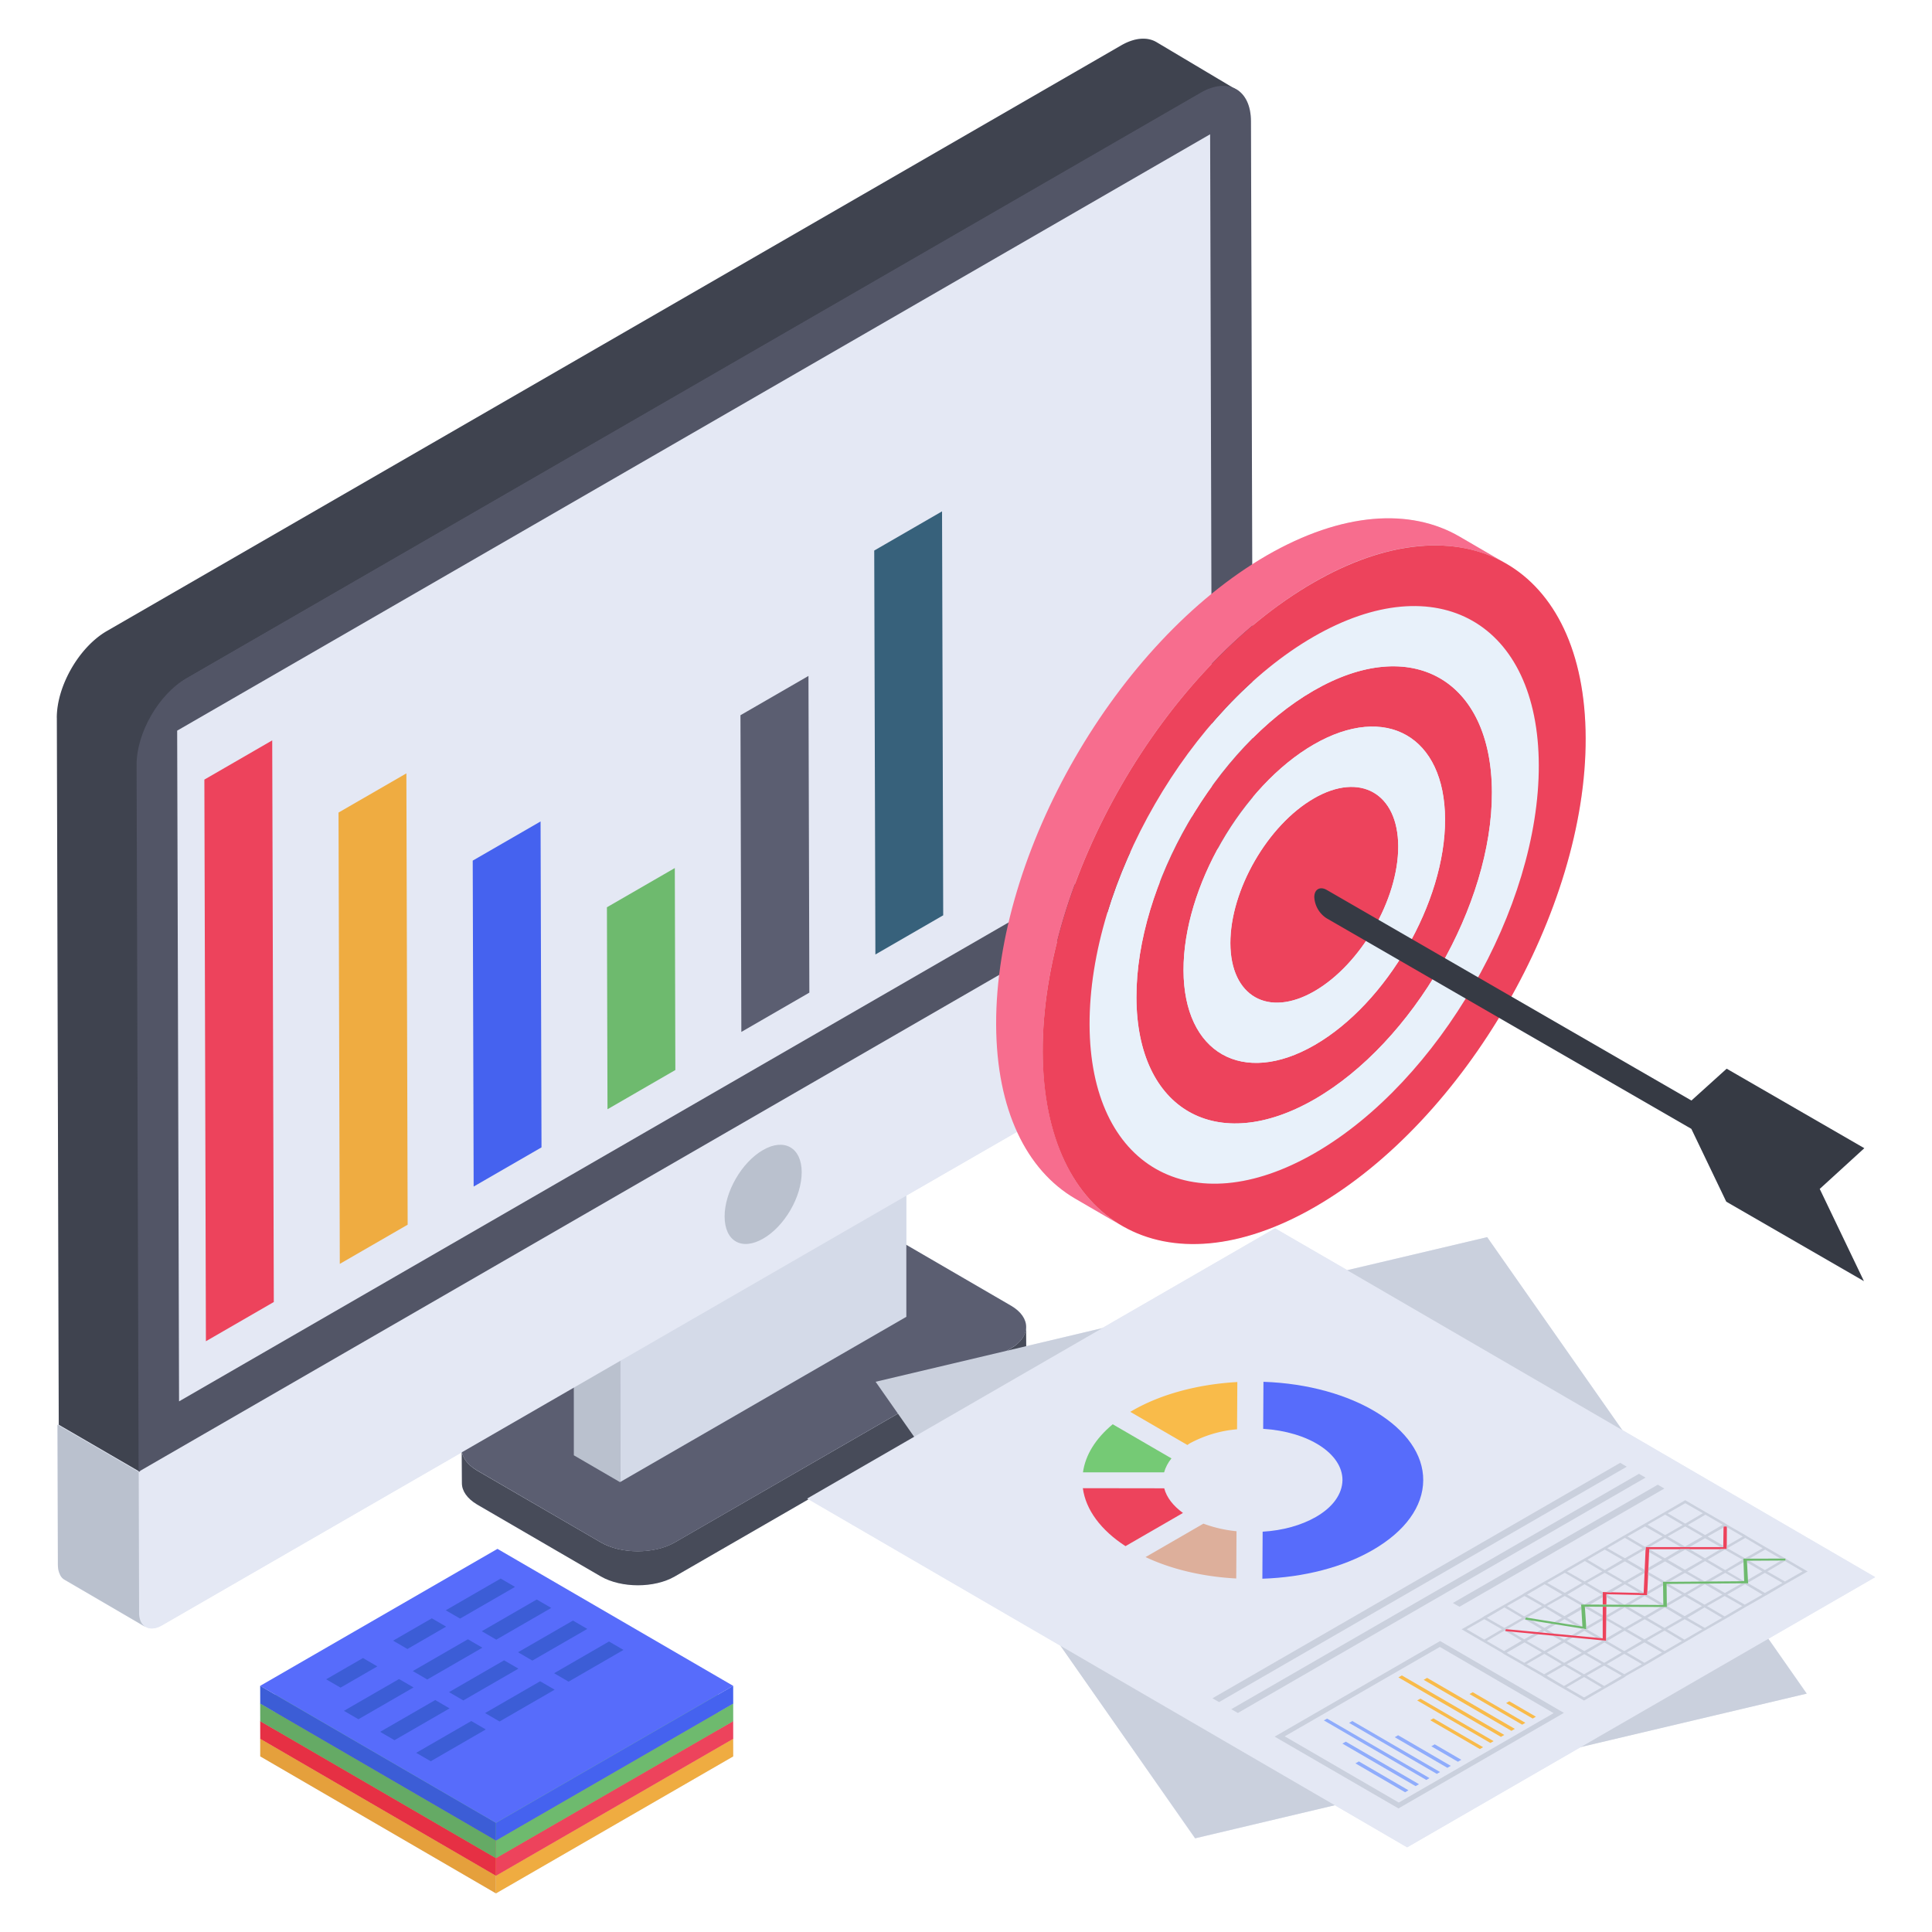 <svg xmlns="http://www.w3.org/2000/svg" version="1.1" xmlns:xlink="http://www.w3.org/1999/xlink" width="512" height="512" x="0" y="0" viewBox="0 0 50 50" style="enable-background:new 0 0 512 512" xml:space="preserve" class=""><g transform="matrix(-1,0,0,1,50.001,0)"><path fill="#e4e8f4" d="m48.515 36.87-.01 3.629c0 .09-.02.18-.05.24-.03.07-.07.12-.13.15l-2.09 1.22c0-.01.01-.02.01-.02-.11.08-.27.07-.44-.03l-7.75-4.47-.01.8c0 .19-.13.39-.39.55l-3.21 1.86c-.53.3-1.38.3-1.9 0l-3.47-2-6.52 3.79-3.48 4.99-3.62-.86-1.87 1.09-4.5-2.6-5.84-1.38.99-1.42-2.76-1.59 6.54-3.81 3.5-4.99 3.62.85 1.87-1.08 4.47 2.58 1.97.47v-.5c0-.2.13-.4.39-.55l2.71-1.57v-1.28l-2.87-1.65c-.35.77-.86 1.36-1.5 1.73l-1.04.6.16-.13c-1.29.98-3.2.97-5.33-.26-1.84-1.06-3.5-2.84-4.75-4.89l-4.99 2.88-.9 1.88-3.56 2.06 1.14-2.39-1.15-1.05 3.56-2.06.91.82 4.67-2.69c-1.2-2.14-1.94-4.53-1.93-6.69.01-2.24.81-3.81 2.1-4.53l1.16-.68c1.27-.74 3.04-.64 5 .49.12.07.24.16.37.23l.03-11.47c0-.37.12-.63.32-.78l.02-.02c.03-.02.06-.03.09-.05l2.02-1.2c.23-.14.56-.12.92.09l26.25 15.16c.71.41 1.28 1.41 1.28 2.24l-.04 18.29h.03z" opacity="1" data-original="#e4e8f4" class=""></path><path fill="#e4e8f4" d="m37.166 49 6.1-3.544V43.63l-6.14-3.545-6.1 3.545v1.826z" opacity="1" data-original="#e4e8f4" class=""></path><path fill="#474b59" d="m38.052 37.505-.005.88c0 .195-.13.395-.395.552L34.448 40.8c-.53.303-1.383.303-1.908 0l-8.7-5.02c-.264-.156-.4-.356-.4-.562l.006-.88c0 .205.13.405.395.561l8.7 5.02c.529.303 1.383.303 1.907 0l3.21-1.864c.264-.157.394-.357.394-.551z" opacity="1" data-original="#474b59"></path><path fill="#5b5e71" d="M37.655 36.948c.527.305.53.799.002 1.105l-3.208 1.865c-.528.307-1.38.307-1.908.002l-8.698-5.022c-.528-.304-.534-.8-.006-1.107l3.208-1.865c.528-.306 1.384-.304 1.912 0z" opacity="1" data-original="#5b5e71" class=""></path><path fill="#bac1ce" d="m35.152 32.142-.002 5.521-1.195.695.002-5.521z" opacity="1" data-original="#bac1ce" class=""></path><path fill="#d4dae8" d="m33.957 32.837-.002 5.52-7.41-4.278.001-5.521z" opacity="1" data-original="#d4dae8"></path><path fill="#e4e8f4" d="m35.152 32.142-1.195.695-7.411-4.28 1.194-.693z" opacity="1" data-original="#e4e8f4" class=""></path><path fill="#e4e8f4" d="m46.414 38.088-.01 3.629a.554.554 0 0 1-.046.243c-.089.197-.305.247-.558.1L18.163 26.105c-.247-.142-.462-.441-.55-.74a.998.998 0 0 1-.05-.298l.01-3.628z" opacity="1" data-original="#e4e8f4" class=""></path><path fill="#bac1ce" d="m48.512 36.872-.01 3.629c0 .089-.02.178-.05.238a.276.276 0 0 1-.129.148l-2.091 1.22c.05-.03.099-.08.129-.15a.57.57 0 0 0 .04-.237l.01-3.628z" opacity="1" data-original="#bac1ce" class=""></path><path fill="#e4e8f4" d="m45.416 18.909-.05 17.358-26.732-15.434.05-17.358z" opacity="1" data-original="#e4e8f4" class=""></path><path fill="#3f434f" d="m48.53 18.574-.05 18.298-2.101 1.22.06-18.299c0-.822-.576-1.823-1.29-2.24L18.893 2.398a.982.982 0 0 0-.977-.024l2.156-1.284c.238-.139.565-.119.922.09l26.248 15.155c.714.417 1.289 1.417 1.289 2.24z" opacity="1" data-original="#3f434f"></path><path fill="#525566" d="M45.179 17.555c.715.413 1.289 1.415 1.287 2.236l-.052 18.297-28.84-16.65.052-18.297c.002-.822.586-1.155 1.301-.742zm.188 18.712.049-17.358L18.683 3.475l-.049 17.358z" opacity="1" data-original="#525566"></path><path fill="#bac1ce" d="M30.254 29.762c.557.322.996 1.092.994 1.722-.002.64-.444.892-1 .57-.55-.316-.997-1.081-.995-1.722.002-.63.452-.887 1-.57z" opacity="1" data-original="#bac1ce" class=""></path><path fill="#cad0dd" d="m27.34 35.76-8.27 11.814-15.827-3.743 8.27-11.814z" opacity="1" data-original="#cad0dd"></path><path fill="#e4e8f4" d="m29.113 38.783-15.53 9.025L1.47 40.815 17 31.79z" opacity="1" data-original="#e4e8f4" class=""></path><path fill="#ed435c" d="M8.522 41.202v.326h-.094l-.002-.195v-.075l-.036.001-.868.02-.15.003-.001-.015-.003-.078-.02-.433-.003-.074-.001-.027-.004-.082-.018-.407-.003-.073H5.312v-.09l-.003-.475V39.5l.087.003v.027l.007.472v.037h2.008l.003.073.023.516.003.082.023.502v.016l.106-.003.732-.018.132-.003z" opacity="1" data-original="#ed435c"></path><path fill="#cad0dd" d="M7.038 41.535h-.084v-.026l.417-.242v.015l.151-.003.436.251.45-.261-.018-.01h.036v.074l-.339.197-.257.001-.394-.227zM12.4 41.485l-.17.098-5.302-3.06.17-.099z" opacity="1" data-original="#cad0dd"></path><path fill="#cad0dd" d="m10.532 41.913-.166.022-.333.195-.188-.109-.108.015.231.137-.188.109.152-.015.101-.058.072.044.116-.015-.123-.072zm0 0-.166.022-.333.195-.188-.109-.108.015.231.137-.188.109.152-.015.101-.058.072.044.116-.015-.123-.072zm0 0-.166.022-.333.195-.188-.109-.108.015.231.137-.188.109.152-.015.101-.058.072.044.116-.015-.123-.072zm0 0-.166.022-.333.195-.188-.109-.108.015.231.137-.188.109.152-.015.101-.058.072.044.116-.015-.123-.072zm0 0-.166.022-.333.195-.188-.109-.108.015.231.137-.188.109.152-.015.101-.058.072.044.116-.015-.123-.072zm1.121-.043-.065-.044-.455-.26-.066-.037-.455-.26-.065-.043-.456-.26-.065-.037-.456-.26-.065-.044-.456-.26-.065-.036-.448-.26-.065-.037-.456-.267-.065-.036-.463-.268-.065-.036-.448-.26-.065-.037-.521-.303-.521.303-.065.036-.449.26-.065.044-.455.26-.058.037-.456.267-.065.036-.463.268h.13l.398-.232.405.232h.16l-.008.094.42.239-.42.246-.014.007h.115l.376-.217.391.224h.13l-.455-.26.455-.268.456.268-.449.26h.123l.391-.224.405.231h.16v.094l.411.24-.007-.08-.383-.225.369-.21-.007-.072-.427.246-.456-.26.449-.26.434.245v-.08l-.362-.209.34-.195v-.08l-.405.239-.405-.239h-.232l-.405.239-.405-.239H5.31v-.087l-.412-.238.412-.24v-.02h.087v.028l.412.232-.405.238v.036h.065l.405-.23.405.23h.217l.413-.238.412.238h.087l.007.073.014-.008.456.261-.448.26.007.087.441.253-.42.246v.015h.102L7.95 41l.354.21.13-.007-.419-.239.456-.26.456.26-.406.24v.13l.333.194.138-.007-.449-.253.449-.268.448.268-.441.253h.08v.029l.426-.246.463.26-.456.261-.434-.253-.007.08.376.217-.39.223.18-.028.275-.16.152.095.109-.022-.196-.108.449-.268.456.26h.029l.021.05.022-.006.448.26.03-.007.014.05.021-.007.456.268-.448.26-.456-.267.427-.254-.145.015-.347.202-.253-.144-.116.014.304.174-.456.26-.448-.26.238-.138-.152.015-.151.087-.109-.065-.116.007.16.094-.456.26-.456-.26.036-.022-.144.015v-.058l-.413-.24.413-.238-.008-.123-.376-.217h-.188l-.426.246-.42-.246h-.152V41.5l-.398-.23.398-.233v-.043h-.05l-.413.239-.426-.246-.189-.007-.426.246-.434-.246-.167-.007-.434.253-.455-.26.455-.261.434.253.008-.072-.376-.217.397-.232v-.043h-.058l-.405.239-.42-.246h-.115v-.05l-.05.028-.521.304.52.296.066.036.455.268.065.036.456.26.065.037.456.268.065.036.456.26.065.036.455.268.065.036.449.26.065.037.456.267.065.036.463.26.058.044.455.26.065.037.521.303.52-.303.066-.037.448-.26.065-.043.456-.26.058-.037.456-.26.065-.044.448-.26.065-.036.521-.304zm-5.265-1.766.455.261-.448.26-.456-.26zm-1.027 0 .448.261-.456.268-.448-.268zm-.065-.036-.456.26-.456-.26.449-.267zm-1.946.6.456-.267.455.268-.455.26zm6.17 1.838.448.26-.448.268-.456-.26zm-.065.564-.449.26-.456-.26.449-.26zm-.977-.564.456.268-.449.26-.455-.268zm-.065-.036-.448.26-.456-.267.448-.26zm-.456-.868.456.268-.456.26-.455-.26zm-.065.564-.448.26-.456-.26.449-.26zm-.976-.564.455.268-.448.26-.456-.26zm-.065-.036-.449.26-.448-.26.448-.26zM5.88 41l.456.268-.448.26-.463-.26zm-1.49.268.449-.268.463.268-.456.26zm.521.297.456-.26.456.26-.456.267zm.97.564-.449-.26.456-.268.448.268zm.065.036.455-.26.456.26-.449.268zm.528.304.448-.268.456.26-.456.268zm.513.296.456-.26.455.26-.455.268zm.52.304.457-.267.455.267-.455.26zm.522.297.455-.26.456.26-.456.267zm.976.564-.456-.26.456-.268.456.267zm.52-.297-.455-.267.449-.26.455.26zm.514-.304-.455-.26.448-.267.463.267zm.514-.296-.456-.268.449-.26.463.268zm-4.166-4.13.455.26-.455.268-.456-.268zm-.97.557.449-.26.456.267-.449.26zm.977.564-.456-.26.449-.26.455.26zm.058-.557.456-.268.455.261-.455.268zm.52.297.456-.26.456.26-.456.267zm.521.303.456-.267.456.267-.456.26zm.463.861-.455-.26.448-.26.456.26zm.058-.564.456-.26.448.26-.448.268zm.52.304.45-.268.462.268-.455.26zm.522.296.448-.26.456.26-.456.26zm.513.304.456-.268.456.268-.456.26zm.521.297.456-.26.455.26-.448.267zm.52.304.456-.268.456.268-.456.26zm.977.564-.455-.268.455-.26.456.26zm-1.555-.304-.188-.109-.108.015.231.137-.188.109.152-.015.101-.058.072.044.116-.015-.123-.072.434-.253-.166.022zm.5-.217-.167.022-.333.195-.188-.109-.108.015.231.137-.188.109.152-.015.101-.058.072.044.116-.015-.123-.072zm0 0-.167.022-.333.195-.188-.109-.108.015.231.137-.188.109.152-.015.101-.058.072.044.116-.015-.123-.072zm0 0-.167.022-.333.195-.188-.109-.108.015.231.137-.188.109.152-.015.101-.058.072.044.116-.015-.123-.072zm0 0-.167.022-.333.195-.188-.109-.108.015.231.137-.188.109.152-.015.101-.058.072.044.116-.015-.123-.072z" opacity="1" data-original="#cad0dd"></path><path fill="#6eba6e" d="m10.51 41.86.023.052-.165.026-.52.083-.109.017-.628.1-.165.027.004-.062.033-.494.001-.028h-.083l-.379.002H8.43l-.378.001-.188.001-.845.003h-.156l.001-.089.005-.464v-.043h-.054l-.841-.007-.186-.002-.86-.006-.167-.001v-.021l.004-.072.023-.447.002-.044h-.055l-.828-.005h-.111l-.005-.051h.128l.806.002h.157l-.003.089-.017.49.118.006.768.006.13.001.129.001.795.006.159.001v.09l-.006.48v.028h.084l.792-.005.257-.001.341-.002h.094l.33-.002h.137l.092-.001-.002.028-.002.023-.004.077-.026.442.19-.03.43-.069.107-.017.707-.114z" opacity="1" data-original="#6eba6e"></path><path fill="#cad0dd" d="m8.932 42.167-.409-.236v-.13l.378-.22h.083l-.001.028-.444.257.411.237-.004.062.165-.027-.05.03.27.155-.11.01-.224-.128-.308.179-.154.014z" opacity="1" data-original="#cad0dd"></path><path fill="#ed435c" d="m11.031 42.162.014.05-.143.014-.6.057-.118.012-.36.034-.154.014-.26.025-.111.01-.72.07-.142.013v-.054l-.005-.478-.001-.126-.002-.22h.093v.218l.001.13v.468h.012l.154-.015.531-.05.11-.011.448-.042.154-.015.174-.016.118-.012.776-.073z" opacity="1" data-original="#ed435c"></path><path fill="#cad0dd" d="m18.622 43.951-.17.099L7.9 37.958l.17-.1zM18.136 44.234l-.17.098L7.414 38.24l.17-.098z" opacity="1" data-original="#cad0dd"></path><path fill="#f9bb4a" d="m11.023 44.076-.688.4-.083-.048.688-.4zM11.97 43.842l-1.362.792-.083-.048 1.362-.792zM13.81 43.41l-2.653 1.54-.087-.05 2.651-1.54z" opacity="1" data-original="#f9bb4a"></path><path fill="#8facfc" d="m12.958 45.194-.688.4-.087-.051.688-.4zM13.905 44.959l-1.362.792-.088-.051 1.363-.792z" opacity="1" data-original="#8facfc"></path><path fill="#cad0dd" d="m12.731 42.47-3.204 1.859 4.282 2.473 3.204-1.858zm1.07 4.18-4.007-2.314 2.944-1.714 4.014 2.314z" opacity="1" data-original="#cad0dd"></path><path fill="#f9bb4a" d="m13.156 43.474-2.271 1.32-.088-.051 2.271-1.32zM13.325 44.007l-1.895 1.101-.083-.048 1.894-1.1zM12.987 44.519l-1.285.746-.083-.048 1.285-.746z" opacity="1" data-original="#f9bb4a"></path><path fill="#8facfc" d="m15.086 44.588-2.27 1.32-.084-.048 2.271-1.32zM15.74 44.524l-2.652 1.541-.083-.048 2.651-1.54zM15.26 45.124l-1.895 1.101-.088-.05 1.895-1.101zM14.922 45.636l-1.285.747-.087-.051 1.284-.747z" opacity="1" data-original="#8facfc"></path><path fill="#ddaf9b" d="M20.354 40.297c-.668.316-1.489.509-2.347.554L18 39.628a3.41 3.41 0 0 0 .857-.196z" opacity="1" data-original="#ddaf9b"></path><path fill="#ed435c" d="M21.977 38.514c-.075.557-.462 1.084-1.104 1.5l-1.487-.859c.254-.184.424-.403.485-.638z" opacity="1" data-original="#ed435c"></path><path fill="#576cfb" d="m17.303 35.76.007 1.218c-1.165.072-2.056.638-2.052 1.33.007.36.248.697.686.95.376.216.86.352 1.38.382l.007 1.217c-1.081-.036-2.087-.298-2.859-.744-.834-.482-1.3-1.123-1.304-1.804-.008-1.35 1.826-2.47 4.135-2.548z" opacity="1" data-original="#576cfb"></path><path fill="#75ca75" d="M21.204 36.86c.444.37.706.792.77 1.244h-2.1c-.037-.13-.1-.25-.19-.361z" opacity="1" data-original="#75ca75"></path><path fill="#f9bb4a" d="m20.75 36.538-1.478.858-.052-.036a3.105 3.105 0 0 0-1.234-.37l-.007-1.223c1.024.057 1.983.316 2.713.738z" opacity="1" data-original="#f9bb4a"></path><path fill="#ed435c" d="M16.005 17.874c2.535 1.463 4.594 5.022 4.585 7.942-.008 2.913-2.08 4.094-4.615 2.63s-4.594-5.03-4.585-7.942c.008-2.92 2.08-4.094 4.615-2.63zm-.026 9.172c1.863 1.076 3.387.207 3.393-1.934.006-2.147-1.508-4.769-3.371-5.845-1.869-1.078-3.392-.21-3.398 1.937-.007 2.14 1.507 4.763 3.376 5.842" opacity="1" data-original="#ed435c"></path><path fill="#e8f1fa" d="M16.009 16.48c3.207 1.852 5.805 6.351 5.794 10.036-.01 3.679-2.625 5.175-5.832 3.324-3.207-1.852-5.805-6.358-5.794-10.036.01-3.685 2.625-5.175 5.832-3.324zm-.034 11.966c2.535 1.464 4.607.283 4.615-2.63.009-2.92-2.05-6.479-4.585-7.942-2.535-1.464-4.607-.29-4.615 2.63-.009 2.913 2.05 6.478 4.585 7.942" opacity="1" data-original="#e8f1fa"></path><path fill="#f76d8e" d="M24.221 26.52c-.009 2.207-.787 3.765-2.045 4.5l-1.207.702c1.258-.735 2.037-2.293 2.045-4.51.018-4.458-3.123-9.892-7-12.134-1.95-1.13-3.722-1.232-4.997-.487l1.207-.702c1.275-.744 3.038-.642 4.997.488 3.877 2.242 7.017 7.675 7 12.142z" opacity="1" data-original="#f76d8e"></path><path fill="#ed435c" d="M16.013 15.08c3.879 2.24 7.016 7.673 7.003 12.136-.013 4.458-3.17 6.257-7.049 4.017-3.885-2.242-7.016-7.672-7.003-12.13.012-4.463 3.164-6.266 7.049-4.023zm-.042 14.76c3.207 1.851 5.822.355 5.832-3.324.01-3.685-2.587-8.184-5.794-10.036-3.207-1.851-5.822-.361-5.832 3.324-.01 3.678 2.587 8.184 5.794 10.036" opacity="1" data-original="#ed435c"></path><path fill="#ed435c" d="M15.997 20.661c-1.197-.69-2.178-.131-2.182 1.243-.003 1.375.971 3.057 2.168 3.748 1.196.691 2.172.135 2.176-1.24.004-1.375-.965-3.06-2.162-3.75z" opacity="1" data-original="#ed435c"></path><path fill="#e8f1fa" d="M16.001 19.267c1.863 1.076 3.377 3.698 3.37 5.845-.005 2.141-1.529 3.01-3.392 1.934-1.869-1.079-3.383-3.701-3.376-5.842.006-2.147 1.53-3.015 3.398-1.937zm-.018 6.385c1.196.691 2.172.135 2.176-1.24.004-1.375-.965-3.06-2.162-3.75-1.196-.692-2.178-.132-2.182 1.242-.003 1.375.971 3.057 2.168 3.748" opacity="1" data-original="#e8f1fa"></path><path fill="#363a44" d="m5.315 27.658.912.824 9.437-5.45c.178-.102.323-.013.323.185a.694.694 0 0 1-.32.549l-9.438 5.448-.904 1.885-3.562 2.056 1.144-2.386-1.154-1.054z" opacity="1" data-original="#363a44"></path><path fill="#37617b" d="m27.376 14.248-.03 10.454-1.755-1.014.03-10.454z" opacity="1" data-original="#37617b"></path><path fill="#5b5e71" d="m30.838 18.51-.023 8.196-1.76-1.017.023-8.196z" opacity="1" data-original="#5b5e71" class=""></path><path fill="#6eba6e" d="m34.294 23.48-.015 5.227-1.756-1.015.014-5.227z" opacity="1" data-original="#6eba6e"></path><path fill="#4562ef" d="m37.767 22.273-.024 8.435-1.756-1.014.024-8.435z" opacity="1" data-original="#4562ef"></path><path fill="#efac41" d="m41.24 21.029-.033 11.68-1.756-1.014.033-11.68z" opacity="1" data-original="#efac41"></path><path fill="#ed435c" d="m44.712 20.176-.04 14.535-1.757-1.015.041-14.535z" opacity="1" data-original="#ed435c"></path><path fill="#e5a03c" d="m43.267 44.997-.001.458-6.1 3.545v-.459z" opacity="1" data-original="#e5a03c"></path><path fill="#efac41" d="m37.167 48.541-.001.46-6.14-3.545.001-.46z" opacity="1" data-original="#efac41"></path><path fill="#f9bb4a" d="m43.267 44.997-6.1 3.544-6.14-3.544 6.1-3.545z" opacity="1" data-original="#f9bb4a"></path><path fill="#e63044" d="m43.267 44.541-.001.459-6.1 3.545v-.46z" opacity="1" data-original="#e63044"></path><path fill="#ed435c" d="m37.167 48.086-.001.459L31.026 45l.001-.459z" opacity="1" data-original="#ed435c"></path><path fill="#f25574" d="m43.267 44.541-6.1 3.545-6.14-3.545 6.1-3.545z" opacity="1" data-original="#f25574"></path><path fill="#65aa65" d="m43.267 44.085-.001.46-6.1 3.544v-.459z" opacity="1" data-original="#65aa65"></path><path fill="#6eba6e" d="m37.167 47.63-.001.46-6.14-3.546.001-.458z" opacity="1" data-original="#6eba6e"></path><path fill="#75ca75" d="m43.267 44.085-6.1 3.545-6.14-3.544 6.1-3.545z" opacity="1" data-original="#75ca75"></path><path fill="#3c5dd6" d="m43.267 43.63-.001.459-6.1 3.545v-.46z" opacity="1" data-original="#3c5dd6"></path><path fill="#4562ef" d="m37.167 47.175-.001.459-6.14-3.545.001-.459z" opacity="1" data-original="#4562ef"></path><path fill="#576cfb" d="m43.267 43.63-6.1 3.545-6.14-3.545 6.1-3.545z" opacity="1" data-original="#576cfb"></path><path fill="#3c5dd6" d="m38.465 41.674-.371.215-1.421-.82.37-.216zM41.1 44.276l-.375.218-1.426-.823.375-.218zM37.532 42.216l-.375.218-1.422-.821.375-.218zM36.594 42.76l-.37.216-1.422-.82.371-.216zM39.318 43.247l-.375.218-1.426-.823.375-.218zM35.661 43.303l-.375.218-1.421-.821.375-.218zM38.38 43.792l-.37.215-1.426-.823.371-.215zM37.447 44.334l-.375.218-1.425-.823.375-.218zM39.827 42.46l-.37.216-1.002-.579.37-.215zM41.56 43.46l-.372.216-.952-.55.371-.216zM39.23 45.363l-.376.218-1.425-.823.375-.218zM40.163 44.82l-.371.216-1.426-.823.371-.216z" opacity="1" data-original="#3c5dd6"></path></g></svg>
